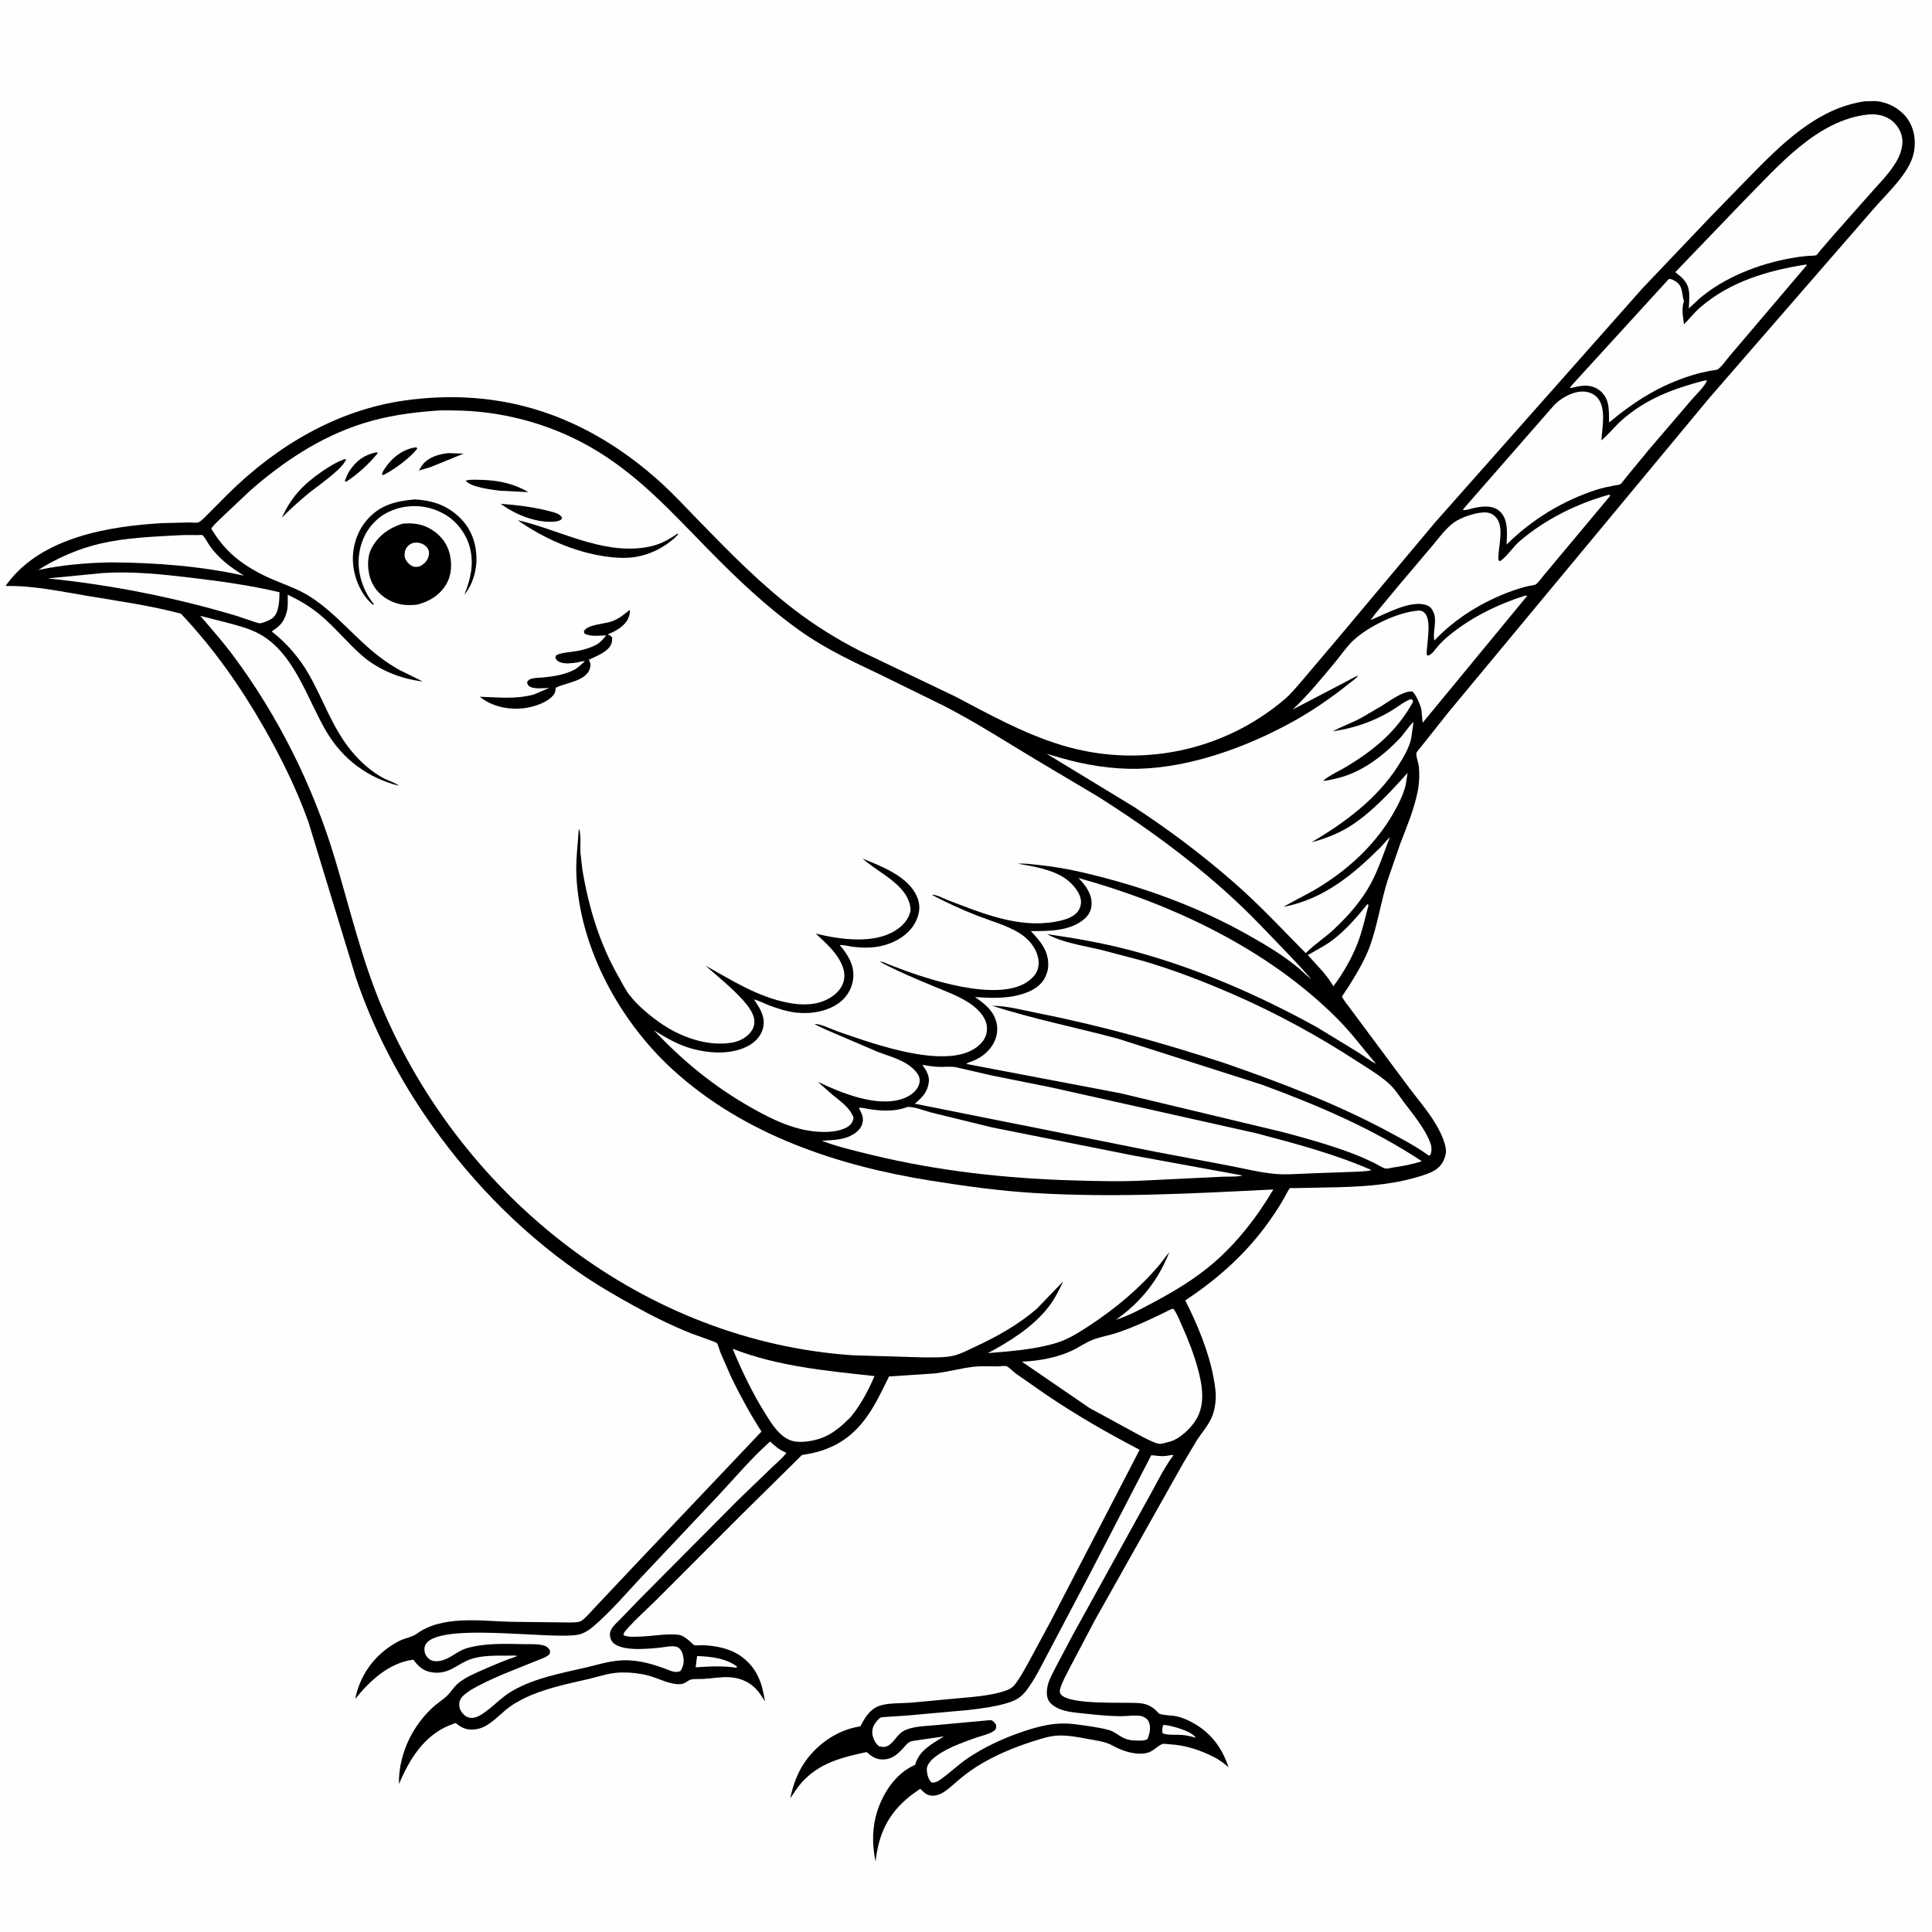 <svg version="1.1" xmlns="http://www.w3.org/2000/svg" style="display: block;" viewBox="0 0 2048 2048" width="1024" height="1024">
<path transform="translate(0,0)" fill="rgb(254,254,254)" d="M -0 -0 L 2048 0 L 2048 2048 L -0 2048 L -0 -0 z"/>
<path transform="translate(0,0)" fill="rgb(0,0,0)" d="M 1977.08 107.346 L 1988.33 107.131 C 2000.73 108.222 2012.5 114.21 2020.4 123.819 C 2031.4 137.183 2032.37 157.363 2025.05 172.64 C 2016.45 190.573 1998.94 206.524 1986.01 221.495 L 1916.9 301.024 L 1811.97 421.853 L 1535.68 754.698 L 1507.03 790.787 C 1505.87 792.341 1501.84 796.758 1501.41 798.473 C 1500.8 800.924 1503.5 808.403 1503.87 811.417 C 1504.94 820.189 1504.53 830.409 1502.78 839.059 C 1498.8 858.69 1491.35 875.997 1484.27 894.5 L 1471.5 931.442 C 1463.97 954.57 1460.6 979.066 1452.48 1002.09 C 1447.28 1016.86 1437.85 1032.56 1429.49 1045.9 C 1428.96 1046.75 1422.63 1056.11 1422.63 1056.12 C 1423.23 1059.23 1429.59 1066.53 1431.75 1069.7 L 1494.06 1153.5 C 1504.02 1166.66 1514.97 1179.28 1523.21 1193.65 C 1527.23 1200.67 1534.18 1215.01 1532.56 1223.06 C 1531.32 1229.24 1528.7 1234.51 1523.76 1238.51 C 1518.06 1243.13 1510.27 1245.33 1503.36 1247.44 C 1467.13 1258.45 1427.08 1258.44 1389.49 1259.1 L 1372.1 1259.42 C 1371.32 1259.44 1367.75 1259.3 1367.28 1259.51 C 1366.51 1259.86 1361.45 1269.69 1360.6 1271.16 C 1354.67 1281.39 1348.11 1291.1 1341.03 1300.57 C 1317.64 1331.87 1288.9 1357.03 1256.4 1378.48 C 1269.24 1403.7 1281.11 1432.22 1286.37 1460.12 C 1287.98 1468.62 1289.47 1478.08 1288.42 1486.71 L 1288.17 1488.5 C 1285.9 1506.03 1277.93 1512.91 1268.89 1526.5 L 1254.28 1550.98 L 1160.59 1717.5 L 1133.22 1769.44 C 1129.94 1776.13 1125.58 1783.42 1123.73 1790.6 C 1123.26 1792.43 1123.33 1794.5 1124.52 1796.04 C 1133.64 1807.71 1191.73 1804.17 1206.98 1805.32 C 1216.16 1806.01 1222.22 1809.15 1228.19 1816.13 C 1229.87 1818.09 1244.05 1818.59 1247.28 1819.36 C 1251.76 1820.44 1256.35 1822.12 1260.5 1824.16 C 1281.88 1834.66 1294.83 1850.96 1302.27 1873.28 C 1297.6 1869.36 1292.85 1865.64 1287.4 1862.84 C 1272.33 1855.11 1256.62 1849.89 1239.62 1849.01 C 1238.13 1848.93 1233.4 1848.22 1232.15 1848.72 C 1226.61 1850.9 1222.85 1856.24 1216.5 1857.98 C 1204.79 1861.18 1189.71 1856.2 1179.54 1850.46 C 1171.4 1845.87 1161.52 1844.99 1152.41 1843.23 C 1142.43 1841.31 1131.65 1839.36 1121.45 1839.77 C 1112.73 1840.13 1103.39 1843.19 1095.13 1845.83 C 1074.22 1852.51 1054.09 1860.92 1035.43 1872.61 C 1028.29 1877.08 1021.71 1882.21 1015.26 1887.61 C 1008.08 1893.64 999.168 1903.34 989.2 1903.5 C 982.549 1903.61 979.903 1900.4 975.457 1896.17 L 965.296 1903.42 C 941.469 1922.37 931.518 1943.58 928.109 1973.3 C 923.963 1953.53 924.527 1933.12 932.003 1914.17 C 939.205 1895.91 951.804 1878.69 970.115 1870.78 C 974.09 1855.53 988.243 1848.44 1000.6 1840.67 L 967.5 1845.47 C 962.308 1846.46 960.341 1850 956.945 1853.62 C 951.41 1859.52 945.755 1864.6 937.2 1865.07 C 930.025 1865.47 924.88 1862.85 919.685 1858.07 L 918.785 1857.23 C 892.283 1862.9 868.168 1868.83 849.492 1889.89 C 845.023 1894.93 841.658 1900.85 837.663 1906.27 C 840.735 1892.09 845.423 1878.71 853.899 1866.82 C 867.137 1848.24 887.946 1833.94 910.7 1830.23 L 912.077 1830.01 L 912.749 1828.71 C 916.88 1820.8 921.574 1813.03 930 1809.12 C 939.231 1804.83 955.53 1805.74 965.908 1804.89 L 1015.71 1800.25 C 1031.8 1798.74 1049.05 1797.67 1064.5 1792.68 C 1068.78 1791.29 1072.64 1789.63 1075.5 1786.06 C 1081.3 1778.83 1085.78 1770.15 1090.33 1762.1 L 1114.32 1717.58 L 1208.06 1536.84 C 1173.09 1518.55 1140.14 1499.67 1107.48 1477.42 L 1077 1456.15 C 1074.47 1454.29 1069.19 1448.86 1066.69 1448.17 C 1064.71 1447.62 1059.89 1448.42 1057.59 1448.43 C 1049.21 1448.47 1040.34 1447.91 1032.04 1448.84 C 1018.03 1450.42 1004.33 1454.41 990.21 1455.96 L 942.423 1459.09 C 934.67 1474.75 927.173 1491.11 916.515 1505.06 C 899.235 1527.68 877.819 1538.51 850.158 1542.32 L 785.803 1605.86 L 695.401 1696.3 C 690.038 1701.68 663.106 1726.45 661.199 1731.5 C 660.963 1732.13 661.087 1732.83 661.031 1733.5 C 665.82 1735.43 671.238 1735.02 676.327 1734.93 C 690.303 1734.7 705.158 1731.5 719 1732.88 C 723.722 1733.35 728.378 1737.34 731.852 1740.33 C 732.672 1741.04 734.994 1743.52 735.82 1743.84 C 737.634 1744.53 743.291 1743.87 745.5 1743.98 C 759.883 1744.63 775.163 1747.78 786.847 1756.68 C 802.697 1768.75 808.125 1784.52 810.855 1803.58 C 804.664 1793.31 799.249 1785.81 787.688 1781.06 C 783.402 1779.3 778.491 1778.29 773.864 1777.96 C 764.229 1777.28 754.654 1779.3 745.05 1779.78 C 741.305 1779.97 733.701 1779.38 730.712 1781.04 C 727.702 1782.71 725.376 1784.89 721.746 1785.22 C 710.73 1786.21 698.047 1779 687.328 1776.2 C 678.292 1773.84 669.401 1772.87 660.063 1772.87 C 646.604 1772.87 636.032 1777.02 623.187 1779.98 C 602.841 1784.67 583.336 1788.67 563.816 1796.59 C 555.54 1800.11 547.622 1804.08 540.288 1809.33 C 529.311 1817.19 518.925 1830.93 504.844 1833.04 C 496.368 1834.32 490.717 1832.55 484.088 1827.33 L 482.937 1826.41 L 476.136 1829.02 C 449.155 1840.14 433.677 1865.47 422.961 1891.18 C 422.395 1874.76 426.854 1857.54 434.069 1842.87 C 439.995 1830.82 448.842 1818.98 458.761 1809.91 C 463.121 1805.92 468.012 1802.72 472.5 1798.92 C 477.636 1794.58 480.553 1788.51 485.943 1784.14 C 493.585 1777.96 502.648 1774.18 511.566 1770.24 C 523.673 1764.89 535.847 1759.72 548.394 1755.49 C 545.963 1754.58 541.446 1755.08 538.764 1755.06 C 526.519 1754.97 510.991 1754.7 499.344 1758.64 C 484.443 1763.69 476.536 1775.06 458.747 1772.87 C 449.034 1771.67 443.67 1766.79 438.218 1759.33 C 412.698 1762.42 391.842 1781.81 376.581 1800.9 L 377.211 1797.95 C 383.07 1772.14 400.393 1750.85 423.995 1739.12 C 428.746 1736.75 437.455 1735.04 441.24 1732.23 C 468.368 1712.09 508.964 1718.24 540.739 1719.16 L 601.578 1719.87 C 605.261 1719.81 613.425 1720.18 616.317 1718.16 C 622.012 1714.18 627.487 1707.17 632.372 1702.12 L 675.636 1656.26 L 807.19 1517.53 C 795.274 1498.89 784.554 1479.42 774.947 1459.5 L 763.563 1433.41 C 762.658 1431.12 761.334 1425.46 759.912 1423.71 C 758.991 1422.57 736.467 1414.99 732.765 1413.51 C 711.792 1405.1 691.669 1395.15 671.906 1384.22 C 651.639 1373.01 631.341 1361.2 612.36 1347.92 C 548.413 1303.18 493.719 1246.17 450.024 1181.67 C 419.503 1136.62 394.552 1087.66 377.169 1036.06 L 326.829 870.992 C 314.479 836.555 298.233 803.574 280.124 771.836 C 255.005 727.813 226.599 687.358 191.769 650.532 C 160.314 642.158 127.171 637.367 95.034 632.071 C 66.25 627.328 35.664 620.596 6.491 621.189 L 6.19 620.687 L 8.135 618.06 C 44.706 569.396 115.639 557.707 172.57 554.518 L 200.976 553.844 C 203.203 553.816 208.314 554.443 210.251 553.74 C 213.059 552.72 217.49 547.914 219.61 545.809 L 241.656 523.654 C 293.349 472.509 357.552 434.241 430.5 424.317 C 478.21 417.827 525.812 420.671 571.828 435.276 C 619.336 450.356 661.74 476.745 698.722 509.958 C 713.986 523.665 727.899 538.82 742.192 553.5 C 774.595 586.779 806.753 619.561 843.831 647.674 C 865.236 663.903 887.529 677.669 911.422 689.911 L 1013.03 738.558 C 1049.53 757.74 1084.68 777.337 1124.31 789.57 C 1206.56 814.958 1295.97 797.242 1361.77 741.249 C 1369.28 734.864 1375.46 726.89 1381.95 719.504 L 1419.5 675.153 L 1521.57 553.41 L 1741.19 305.5 L 1811.91 231.202 L 1853.54 188.418 C 1887.62 153.57 1926.31 114.347 1977.08 107.346 z"/>
<path transform="translate(0,0)" fill="rgb(254,254,254)" d="M 1233.16 1828.5 C 1237.03 1828.64 1241.34 1829.65 1245.06 1830.68 C 1251.15 1832.36 1264.18 1836.38 1267.5 1842.14 C 1262.82 1840.6 1257.9 1839.56 1253 1839.1 C 1248.15 1838.64 1235.49 1839.68 1232.18 1837 C 1232.06 1833.88 1231.87 1831.45 1233.16 1828.5 z"/>
<path transform="translate(0,0)" fill="rgb(254,254,254)" d="M 738.937 1755.47 C 753.418 1756 769.42 1757.68 781.416 1766.72 L 780.5 1767.86 C 765.785 1765.67 752.197 1766.48 737.423 1767.43 L 738.937 1755.47 z"/>
<path transform="translate(0,0)" fill="rgb(254,254,254)" d="M 1449.47 958.5 C 1450.34 958.633 1449.85 958.446 1450.68 959.5 C 1447.2 972.705 1444.09 986.921 1439.2 999.645 C 1433.26 1015.12 1423.43 1032.38 1413.43 1045.45 C 1410.22 1039.97 1406.72 1035.23 1402.64 1030.36 L 1386.33 1012.41 C 1394.8 1007.44 1403.65 1003.08 1411.59 997.264 C 1425.8 986.852 1438.48 972.096 1449.47 958.5 z"/>
<path transform="translate(0,0)" fill="rgb(254,254,254)" d="M 188.678 567.438 C 195.583 566.964 202.646 567.228 209.57 567.201 C 210.199 567.199 214.101 566.936 214.503 567.183 C 216.52 568.426 220.468 575.897 222.002 578.107 C 231.738 592.134 244.268 601.094 258.509 610.236 C 212.816 600.029 164.675 596.42 117.944 596.163 C 92.128 596.584 65.841 598.814 40.577 604.259 C 60.296 591.473 83.808 581.396 106.712 576.14 C 133.38 570.021 161.438 568.929 188.678 567.438 z"/>
<path transform="translate(0,0)" fill="rgb(254,254,254)" d="M 109.1 607.435 C 140.007 605.386 172.098 608.796 202.809 612.437 C 233.856 616.117 265.821 620.536 296.247 627.81 C 296.226 633.731 296.048 639.654 294.533 645.419 C 293.175 650.584 291.161 654.323 286.317 656.887 C 283.642 658.303 278.637 660.356 275.659 660.723 C 274.463 660.87 271.626 659.8 270.387 659.444 L 250.531 652.781 C 185.834 633.412 117.769 619.965 50.53 613.139 L 109.1 607.435 z"/>
<path transform="translate(0,0)" fill="rgb(254,254,254)" d="M 776.65 1429.78 C 825.336 1448.63 875.737 1453.03 927.007 1458.71 C 920.432 1474.03 912.135 1489.84 901.31 1502.6 C 893.032 1510.77 884.635 1518.45 873.856 1523.17 C 864.029 1527.48 847.068 1530.74 836.989 1526.42 C 825.587 1521.53 818.034 1509.35 811.692 1499.25 C 798.041 1477.5 786.451 1453.5 776.65 1429.78 z"/>
<path transform="translate(0,0)" fill="rgb(254,254,254)" d="M 1240.92 1542.5 C 1242.7 1542.31 1241.67 1542.35 1244.01 1542.5 C 1233.02 1557.06 1225.17 1574.43 1216.06 1590.23 L 1137.25 1733.01 L 1118.97 1767.53 C 1116.06 1773.34 1112.51 1779.52 1110.85 1785.81 C 1109.46 1791.06 1108.87 1798.2 1111.77 1803 C 1114.03 1806.72 1118.39 1809.48 1122.28 1811.2 C 1130.53 1814.83 1140.63 1815.5 1149.5 1816.45 C 1162.51 1817.84 1175.65 1819.22 1188.75 1819.25 C 1194.47 1819.27 1205.91 1817.58 1211.03 1819.48 C 1213.91 1820.54 1216.36 1822.24 1217.7 1825.08 C 1220.33 1830.68 1218.69 1838 1216.43 1843.43 C 1213.22 1845.29 1210.39 1845.09 1206.75 1845.09 C 1200.3 1845.09 1195.16 1844.62 1189.36 1841.46 C 1184.69 1838.91 1180.67 1835.32 1175.44 1833.9 C 1164.43 1830.91 1151.71 1829.39 1140.37 1827.86 C 1119.22 1825 1101.68 1829.56 1081.81 1836.43 C 1062.5 1843.11 1043.36 1852.1 1026.33 1863.46 C 1017.4 1869.42 1009.64 1876.79 1001.11 1883.27 C 997.256 1886.19 992.607 1890.28 987.5 1889.55 C 984.243 1886.13 983.063 1882.33 982.569 1877.66 C 982.027 1872.53 983.712 1870.39 986.807 1866.48 L 987.57 1865.53 C 999.621 1854.26 1019.11 1847.55 1034.53 1842.06 C 1039.99 1840.12 1050.65 1837.86 1054.77 1833.88 C 1056.27 1832.44 1055.85 1830.5 1055.96 1828.5 C 1054.05 1825.65 1053.69 1824.92 1050.5 1823.34 L 992.732 1828.65 C 982.103 1829.7 967.649 1829.73 958.237 1834.67 C 951.09 1838.42 948.186 1846.42 941.862 1850.25 C 938.421 1852.33 935.177 1852.08 931.5 1850.97 C 928.223 1848.05 926.565 1845.09 925.308 1840.87 C 924.159 1837.01 924.533 1832.3 926.474 1828.77 C 927.703 1826.54 931.077 1821.99 933.28 1820.8 C 934.407 1820.19 938.056 1820.11 939.52 1819.96 L 960.237 1818.64 L 1025.61 1812.77 C 1040.2 1811.12 1056.38 1809.08 1070.31 1804.45 C 1077.91 1801.93 1083.11 1798.33 1087.98 1791.99 C 1097.37 1779.77 1104.49 1764.39 1111.84 1750.84 L 1153.98 1670.9 L 1220.44 1542.55 L 1226 1543.14 C 1230.95 1543.75 1234.58 1543.78 1239.44 1542.81 L 1240.92 1542.5 z"/>
<path transform="translate(0,0)" fill="rgb(254,254,254)" d="M 816.377 1528.06 C 821.334 1532.88 826.216 1536.84 832.614 1539.59 L 833.671 1540.03 C 829.65 1545.59 823.28 1550.67 818.298 1555.54 L 781.904 1590.59 L 677.397 1695.79 L 658.373 1715.53 C 654.946 1719.06 650.221 1723.04 647.921 1727.33 C 646.193 1730.55 646.198 1734.05 647.415 1737.44 C 652.595 1751.86 687.72 1747.79 700.355 1746.5 C 705.345 1745.99 714.635 1743.62 719.066 1746.53 C 722.712 1748.92 724.039 1753.78 724.549 1757.81 C 725.143 1762.51 724.044 1767.75 721.1 1771.5 C 715.764 1773.54 711.614 1771.38 706.622 1769.5 C 692.983 1764.37 679.141 1760.21 664.449 1759.95 C 648.695 1759.68 636.07 1764.14 620.977 1767.65 C 594.519 1773.79 567.242 1778.6 543.309 1792.28 C 530.739 1799.47 521.619 1810.62 509.5 1818.01 C 506.213 1820.01 502.406 1821.4 498.5 1820.93 C 494.815 1820.5 492.043 1818.36 489.82 1815.5 C 487.27 1812.22 486.363 1808.53 487.042 1804.41 C 487.987 1798.68 494.06 1795.05 498.359 1791.85 C 509.285 1785.37 521.58 1779.77 533.252 1774.76 L 569.333 1760.23 C 573.15 1758.61 578.896 1756.94 581.862 1754.06 C 583.422 1752.54 582.907 1751.57 582.973 1749.5 C 582.27 1748.44 581.599 1747.35 580.638 1746.5 C 575.7 1742.11 563.024 1743.02 556.677 1742.91 C 536.401 1742.54 514 1741.42 494.368 1747.33 C 483.129 1750.71 474.924 1760.96 462.409 1760.97 C 458.68 1760.97 455.968 1759.9 453.374 1757.18 C 450.918 1754.6 449.788 1751.38 449.908 1747.83 C 450.994 1715.8 589.985 1740.02 615.187 1732.27 C 620.26 1730.71 624.896 1727.59 628.904 1724.17 C 647.058 1708.68 663.266 1689.65 679.537 1672.19 L 761.268 1585.53 C 778.859 1566.75 796.052 1546.28 815.17 1529.14 L 816.377 1528.06 z"/>
<path transform="translate(0,0)" fill="rgb(254,254,254)" d="M 1705.31 524.5 L 1706.32 524.614 L 1706.98 525.5 L 1637.1 609.071 C 1634.82 611.658 1630.61 617.927 1627.81 619.564 C 1626.23 620.487 1621.95 620.817 1620.03 621.259 C 1614.26 622.588 1608.62 624.344 1603.05 626.331 C 1572.42 637.249 1542.83 655.282 1520.5 678.986 C 1518.41 669.828 1523.69 658.493 1519.6 649.066 C 1518.1 645.604 1516.05 642.906 1512.39 641.565 C 1495.57 635.397 1468.22 651.09 1452.84 657.342 L 1457.79 650.667 L 1482.34 621.073 L 1518.06 578.844 C 1525.15 570.511 1532.57 559.971 1541.5 553.685 C 1549.21 548.261 1562.86 543.775 1572.32 543.195 C 1577.29 542.891 1581.5 544.141 1585.09 547.687 C 1595.64 558.1 1587.72 580.308 1588.3 593.5 L 1590 595.012 C 1597.84 589.623 1603.59 579.919 1611.08 573.518 C 1637.9 550.59 1671.42 533.928 1705.31 524.5 z"/>
<path transform="translate(0,0)" fill="rgb(254,254,254)" d="M 1242.05 1387.5 L 1244.06 1387.57 C 1247.78 1392.7 1250.35 1399.55 1252.97 1405.38 C 1259.67 1420.27 1265.56 1435.45 1269.86 1451.21 C 1274.55 1468.37 1277.73 1488.43 1268.17 1504.46 C 1262.4 1514.16 1250.38 1525.61 1239.32 1528.42 C 1236.97 1529.01 1230.92 1530.86 1228.71 1530.5 C 1223.11 1529.57 1215.64 1525.28 1210.5 1522.79 L 1154.86 1492.51 L 1083.26 1443.44 C 1101.7 1442.64 1121.89 1439.02 1138.5 1430.63 C 1145.24 1427.22 1151.76 1422.66 1158.83 1420.02 C 1167.19 1416.9 1176.33 1415.49 1184.83 1412.58 C 1204.67 1405.79 1223.35 1396.89 1242.05 1387.5 z"/>
<path transform="translate(0,0)" fill="rgb(254,254,254)" d="M 1913.78 280.5 L 1915.58 280.767 L 1833.86 376.929 C 1830.61 380.582 1824.7 389.28 1820.74 391.597 C 1819.45 392.351 1814.75 392.652 1813 393.004 C 1806.37 394.341 1799.78 395.852 1793.31 397.862 C 1759.46 408.386 1732.81 425.301 1705.67 447.856 C 1705.56 441.202 1705.87 433.46 1704.22 426.993 C 1702.64 420.82 1698.6 415.233 1693.03 412.048 C 1684.67 407.264 1676.48 408.601 1667.61 410.806 C 1666.07 411.189 1665.77 411.328 1664.17 411 L 1666.06 408.5 L 1769 295.764 C 1771.24 295.628 1772.9 296.313 1774.82 297.397 C 1784.13 302.643 1782.33 309.328 1784.67 318.009 L 1785.09 319.5 C 1782.21 326.142 1784.16 336.739 1785.12 343.743 C 1791.25 337.592 1796.34 330.966 1803.01 325.259 C 1834.31 298.458 1873.93 286.829 1913.78 280.5 z"/>
<path transform="translate(0,0)" fill="rgb(254,254,254)" d="M 961.695 1173.5 C 967.776 1172.55 981.002 1177.73 987.232 1179.34 L 1051.94 1195.17 L 1200.9 1224.8 L 1317.18 1246.1 C 1310.74 1247.8 1302.19 1246.97 1295.38 1247.4 L 1214.75 1251.32 C 1189.31 1252.75 1163.61 1252.03 1138.16 1251.3 C 1065.89 1249.2 994.417 1241.36 924.104 1224.27 C 906.245 1219.93 888.319 1215.8 871.119 1209.24 C 880.166 1208.67 890.356 1208.58 898.894 1205.2 C 904.648 1202.92 911.373 1198.59 913.643 1192.5 C 916.33 1185.3 913.575 1180.73 910.432 1174.42 C 913.44 1173.78 917.988 1175.2 921.151 1175.69 C 934.109 1177.71 948.04 1178.48 960.547 1173.93 L 961.695 1173.5 z"/>
<path transform="translate(0,0)" fill="rgb(254,254,254)" d="M 1806.25 403.5 L 1809.68 403.248 C 1806.46 410.426 1797.51 418.653 1792.29 424.753 L 1748.5 475.95 L 1723.75 505.984 C 1722.13 507.884 1719.38 512.117 1717.4 513.41 C 1716.39 514.067 1712.63 514.391 1711.18 514.684 C 1704.83 515.974 1698.61 517.117 1692.43 519.128 C 1656.26 530.898 1624.01 550.585 1597.03 577.298 C 1597.39 567.491 1598.73 555.35 1593.5 546.614 C 1586.32 534.618 1572.76 536.131 1561 538.847 C 1557.62 539.627 1553.95 541.195 1550.55 540.5 L 1553.09 537.401 L 1646.86 430.104 C 1653.89 422.346 1666.38 415.266 1677.04 415.039 C 1682.76 414.918 1688.83 416.836 1692.83 421.054 C 1703.22 432.017 1698.24 453.212 1697.62 466.843 C 1705.44 460.22 1711.71 451.988 1719.37 445.212 C 1744.63 422.862 1774.15 411.868 1806.25 403.5 z"/>
<path transform="translate(0,0)" fill="rgb(254,254,254)" d="M 977.757 1128.84 C 983.808 1129.85 989.887 1130.83 996.031 1130.95 C 1001.53 1131.07 1007.87 1130.3 1013.21 1131.27 L 1050.38 1139.86 L 1115.5 1152.95 L 1331.95 1201.36 C 1373.61 1212.37 1414.25 1223.1 1453.89 1240.31 C 1447.97 1242.11 1440 1241.78 1433.75 1242.23 L 1387.65 1243.89 C 1376.03 1244.27 1363.62 1245.48 1352.07 1244.43 C 1335.65 1242.93 1319.2 1238.8 1303.01 1235.69 L 1226.69 1221.29 L 969.756 1169.98 L 972 1167.98 C 978.76 1162.07 983.138 1156.79 984.531 1147.62 C 985.541 1140.96 982.288 1135.21 978.589 1129.99 L 977.757 1128.84 z"/>
<path transform="translate(0,0)" fill="rgb(254,254,254)" d="M 1980.45 121.385 L 1984.5 121.163 C 1993.91 121.297 2002.39 124.025 2008.86 131.102 C 2014.06 136.784 2017.18 144.241 2016.58 152 C 2015.83 161.644 2012.06 168.889 2006.73 176.767 C 2000.47 186.033 1992.23 194.355 1984.81 202.732 L 1943.27 249.64 L 1929.23 265.954 C 1928.7 266.575 1925.96 270.279 1925.34 270.497 C 1923.1 271.286 1918.84 271.042 1916.3 271.259 C 1910.28 271.772 1904.37 272.613 1898.43 273.686 C 1864.31 279.846 1828.45 293.73 1801.77 316.202 L 1790.22 326.954 C 1790.4 321.085 1791.15 314.484 1790.38 308.68 C 1789.08 298.952 1783.14 294.198 1775.89 288.49 L 1849.32 212.08 C 1885.25 175.864 1926.47 126.927 1980.45 121.385 z"/>
<path transform="translate(0,0)" fill="rgb(254,254,254)" d="M 1616.24 631.5 L 1619 631.5 L 1508.07 766.167 L 1506.73 752.114 C 1505.79 747.684 1500.7 735.303 1497 732.959 C 1487.18 732.313 1472.49 743.428 1464.32 748.521 L 1442.7 761.119 C 1432.92 766.292 1422.49 770.023 1412.79 775.279 C 1435.58 771.739 1454.29 765.518 1474.3 753.801 C 1481.01 749.869 1488.28 743.674 1495.5 741.106 L 1497.5 742.072 L 1497.86 744 C 1481.09 774.675 1457.31 794.509 1427.73 812.436 C 1419.52 817.407 1409.7 821.554 1402.46 827.679 C 1406.77 827.661 1411.53 826.318 1415.74 825.401 C 1441.96 819.69 1465.01 802.349 1483.25 783.334 C 1488.55 777.819 1492.89 770.175 1498.43 765.315 L 1495.79 783.5 C 1493.29 793.561 1487.5 803.343 1481.96 812 C 1459.62 846.908 1425.58 871.994 1390.4 892.798 C 1403.71 889.402 1417.81 883.949 1429.57 876.783 C 1452.78 862.629 1474.04 839.392 1492.11 819.3 L 1490.03 832.5 C 1487.34 842.969 1482.23 853.012 1476.86 862.325 C 1458.48 894.25 1431.84 919.253 1400.86 938.894 C 1387.67 947.254 1373.81 953.565 1360.45 961.322 C 1402.59 953.411 1433.83 927.605 1463.33 898.272 L 1473.37 887.144 C 1467.25 903.335 1461.57 920.672 1453.48 935.976 C 1443.59 954.692 1428.74 971.459 1413.27 985.785 C 1404.29 994.112 1393.75 1000.75 1385.15 1009.4 L 1384.17 1010.39 C 1359.15 985.028 1334.6 958.659 1307.73 935.223 C 1274.36 906.111 1238.21 878.835 1201.07 854.728 L 1109.53 799.061 L 1122.94 802.966 C 1150.09 810.926 1178.64 815.589 1207 814.911 C 1262.05 813.595 1321.42 791.962 1369.5 765.505 C 1390.62 753.884 1411.31 739.742 1430.05 724.582 C 1432.36 722.72 1438.73 718.571 1439.5 715.954 L 1370.41 752.098 C 1386.59 736.723 1401.22 718.917 1415.46 701.739 C 1421.71 694.194 1427.59 685.322 1434.76 678.689 C 1450.84 663.833 1481.33 648.997 1503.5 647.24 C 1506.15 647.03 1508.36 647.873 1510.22 649.778 C 1518.08 657.796 1512.14 683.13 1512.31 694 L 1514 695.032 C 1518.58 693.141 1520.86 688.886 1524.01 685.28 C 1527.47 681.327 1531.19 677.715 1535.22 674.348 C 1558.57 654.83 1587.39 640.703 1616.24 631.5 z"/>
<path transform="translate(0,0)" fill="rgb(254,254,254)" d="M 1143.27 930.731 C 1242.69 958.336 1343.25 1005.61 1417.08 1079.27 C 1432.19 1094.34 1444.86 1111.56 1458.69 1127.78 C 1451.88 1124.16 1445.74 1119.42 1439.25 1115.26 L 1396.18 1089 C 1334.22 1054.76 1267.71 1025.78 1199.19 1007.56 C 1169.76 999.743 1140.19 994.553 1110.1 990.242 C 1125.78 999.217 1148.69 1002.51 1166.41 1006.66 L 1210.59 1018.31 C 1243.58 1027.87 1275.51 1040.25 1307 1053.92 C 1353.19 1073.98 1397.76 1098.45 1439.95 1125.89 C 1451.01 1133.07 1463.71 1140.56 1473.34 1149.61 C 1478.73 1154.67 1483.25 1161.75 1487.68 1167.67 C 1497.31 1180.54 1511.31 1197.12 1516.5 1212.45 C 1517.74 1216.1 1517.84 1220.68 1516.27 1224.23 L 1514.5 1224.9 C 1501.41 1215.36 1486.63 1207.63 1472.38 1199.96 C 1416.43 1169.8 1356.87 1147.32 1296.94 1126.55 C 1232.27 1105.47 1167.03 1087.18 1100.26 1073.98 C 1084.64 1070.89 1067.61 1066.2 1051.72 1066.17 C 1095.5 1080.21 1140.63 1089.14 1185 1101.03 L 1338 1149.92 C 1396.68 1171.54 1454.85 1196.25 1507.16 1230.91 C 1497.34 1234.19 1487.05 1236.13 1476.81 1237.6 C 1474.58 1237.93 1470.85 1239.02 1468.81 1238.73 C 1466.04 1238.33 1459.94 1234.34 1457.2 1233.01 C 1449 1229.06 1440.75 1225.37 1432.21 1222.18 C 1408.74 1213.43 1383.84 1206.43 1359.61 1200.03 L 1187.54 1158.84 L 1024.41 1127.84 C 1025.99 1126.27 1029.14 1125.52 1031.26 1124.65 C 1040.66 1120.81 1048.27 1114.87 1053.23 1105.85 C 1057.16 1098.71 1058.35 1089.68 1055.7 1081.86 L 1055.21 1080.5 C 1051.37 1069.63 1042.53 1063.35 1033.57 1056.86 C 1052.72 1058.28 1071.92 1058.91 1089.99 1051.43 C 1098.11 1048.07 1105.52 1042.44 1108.79 1034.03 L 1109.35 1032.5 C 1110.42 1029.67 1111.01 1027.2 1111.15 1024.16 C 1111.85 1008.05 1103.02 998.068 1092.75 986.969 C 1111.58 987.061 1134.66 987.201 1149.76 973.84 C 1154.25 969.858 1156.8 965.002 1157.1 958.973 C 1157.68 947.338 1150.75 938.721 1143.27 930.731 z"/>
<path transform="translate(0,0)" fill="rgb(254,254,254)" d="M 461.308 435.416 C 467.022 434.77 473.155 435.09 478.915 435.087 C 529.835 435.053 581.285 448.503 625.543 473.715 C 675.27 502.042 711.602 542.507 751.135 582.827 C 781.362 613.655 812.65 643.438 847.892 668.532 C 874.844 687.722 902.965 700.807 932.611 714.882 L 1000.58 748.248 C 1033.87 765.356 1065.3 785.583 1097.34 804.84 L 1163.57 844.231 C 1221.64 880.9 1278.71 923.156 1327.36 971.784 C 1333.79 978.208 1389.5 1035.71 1389.5 1037.71 L 1376.5 1026.22 C 1360.86 1013.08 1343.52 1002.76 1325.84 992.676 C 1269.55 960.573 1209.46 939.081 1146.45 924.533 C 1131.43 921.064 1116.33 918.5 1101 916.912 C 1093.66 916.151 1086.35 915.007 1078.96 915.618 C 1094.71 918.103 1115.11 921.683 1128.59 930.763 C 1136.02 935.766 1144.43 944.93 1145.78 953.947 C 1146.42 958.168 1144.94 963.228 1142.27 966.556 C 1136.85 973.327 1126.33 975.747 1118.12 977.172 C 1078.99 983.97 1041.11 968.035 1005.1 954.332 C 1000.3 952.507 992.348 947.944 987.64 948.5 C 1003.31 956.76 1019.55 964.226 1036.05 970.673 C 1050.61 976.362 1067.36 980.897 1080.62 989.098 C 1090.37 995.136 1098.47 1004.67 1100.59 1016.18 C 1101.71 1022.25 1100.7 1028.54 1096.86 1033.5 C 1071.43 1066.41 990.87 1040.18 959.5 1028.95 L 942.095 1022.33 C 939.077 1021.1 935.982 1019.16 932.706 1019.5 C 951.016 1029.36 970.798 1037.61 990 1045.63 C 1002.76 1050.95 1015.87 1055.6 1027.5 1063.23 C 1035.4 1068.41 1044.49 1077.1 1045.97 1087 C 1046.86 1092.92 1045.43 1099.14 1041.7 1103.87 C 1013.5 1139.61 923.572 1105.48 888.219 1093.43 C 882.111 1091.34 869.256 1084.88 863.5 1085.49 C 871.399 1090.06 880.51 1093.49 888.87 1097.19 L 930.16 1114.88 C 940.07 1118.73 951.607 1121.85 960.643 1127.36 C 965.498 1130.32 971.324 1135.16 973.795 1140.39 C 975.475 1143.94 975.145 1147.61 973.604 1151.14 C 970.72 1157.76 963.55 1162.44 956.956 1164.7 C 929.377 1174.14 891.708 1158.55 866.83 1146.72 L 882.521 1160.56 C 890.929 1167.42 901.18 1174.26 904.833 1185 C 904.132 1187.91 903.453 1190.18 901.259 1192.34 C 894.565 1198.93 880.479 1200.12 871.5 1199.9 C 844.623 1199.23 820.593 1187.8 797.59 1174.84 C 757.478 1152.24 724.717 1125.57 693.185 1092.09 C 706.354 1100.31 718.806 1107.67 733.935 1111.76 C 752.92 1116.89 777.078 1118.22 794.668 1107.82 C 801.763 1103.63 807.27 1097.09 809.046 1088.93 C 811.493 1077.69 805.261 1068.31 799.264 1059.48 C 804.624 1060.72 809.978 1063.69 815.179 1065.66 C 824.113 1069.05 834.491 1072.34 844 1073.4 C 859.862 1075.17 878.291 1072.18 890.979 1061.92 C 898.871 1055.54 903.818 1046.11 904.552 1035.97 C 905.512 1022.72 898.476 1011.44 890.162 1001.9 C 893.366 1001.32 898.286 1002.8 901.574 1003.26 C 915.896 1005.27 929.232 1005.32 942.956 1000.15 C 955.302 995.509 966.357 987.245 971.672 974.846 C 975.262 966.469 975.608 958.403 971.831 950 C 962.268 928.73 934.546 918.347 914.403 910.18 C 928.398 922.616 948.84 932.013 959.464 947.615 C 962.615 952.243 966.313 961.062 964.873 966.768 C 962.668 975.505 956.273 981.981 948.834 986.595 C 925.556 1001.03 889.949 995.801 864.752 989.674 C 875.684 1000.09 887.629 1009.88 893.131 1024.36 C 895.723 1031.18 895.885 1038.19 892.564 1044.77 C 887.93 1053.96 878.04 1059.91 868.384 1062.7 C 858.256 1065.62 846.26 1065.01 836 1063.07 C 803.253 1056.88 776.321 1039.44 747.797 1023.56 C 760.806 1035.09 774.904 1046.34 786.634 1059.13 C 791.328 1064.25 797.001 1071.27 798.922 1078.02 C 800.336 1082.98 799.735 1088.13 796.877 1092.5 C 792.229 1099.61 783.968 1103.91 775.756 1105.27 C 749.097 1109.66 720.123 1098.81 698.621 1083.46 C 687.712 1075.66 675.408 1065.41 667.242 1054.72 C 662.852 1048.98 659.514 1042.07 655.922 1035.8 C 635.467 1000.1 624.131 962.133 617.314 921.791 L 615.246 903.5 C 614.915 898.378 616.215 882.198 613.5 878.67 C 612.587 895.589 610.194 911.3 611.019 928.487 C 614.715 1005.58 657.356 1083.18 713.838 1134.5 C 789.438 1203.18 888.265 1235.89 987.311 1251.66 C 1023.04 1257.35 1058.89 1262.3 1095.03 1264.55 C 1179.77 1269.83 1265.1 1265.13 1349.78 1260.88 C 1332.54 1290.18 1310.62 1318.39 1284.51 1340.4 C 1265.99 1356.01 1245.46 1368.4 1224.16 1379.8 C 1211.34 1386.67 1196.79 1394.78 1182.88 1399 C 1209.2 1380.56 1227.99 1356.99 1239.56 1327.14 L 1229.22 1340.57 C 1207.84 1365.94 1182.5 1387.03 1154.83 1405.19 C 1144.48 1411.98 1132.76 1419.48 1120.89 1423.22 C 1097.62 1430.55 1071.36 1432.34 1047.15 1434.38 C 1070.01 1422.27 1094.26 1407 1110.58 1386.58 C 1117.37 1378.09 1122.49 1368.18 1126.97 1358.33 L 1099.5 1386.91 C 1079.73 1404.17 1056.97 1416.81 1033.26 1427.81 C 1025.96 1431.21 1018.08 1435.46 1010.23 1437.21 C 1000.52 1439.37 988.718 1438.8 978.782 1438.89 L 904.131 1436.67 C 682.801 1421.68 490.868 1270.11 405.201 1068.52 C 383.292 1016.96 370.747 962.462 354.623 908.991 C 331.725 833.056 294.928 759.124 247.551 695.5 C 236.532 680.702 224.342 666.731 212.238 652.82 L 238.475 659.508 C 250.863 662.778 263.53 665.809 274.873 671.959 C 312.021 692.099 325.775 741.36 345.984 775.5 C 363.496 805.084 389.612 824.364 422.761 832.953 C 419.868 830.098 411.438 827.44 407.537 825.409 C 393.509 818.105 381.498 807.199 371.601 794.97 C 352.199 770.997 342.43 741.048 327.238 714.539 C 317.267 697.141 303.808 681.707 288.029 669.385 C 295.122 664.584 299.708 661.029 302.664 652.69 L 303.242 651 C 305.616 644.302 305.056 637.412 304.971 630.393 C 317.495 636.379 328.816 642.961 339.493 651.904 C 355.001 664.893 367.787 680.82 382.88 694.172 C 400.841 710.061 424.399 719.606 448.078 722.384 L 423.649 710.302 C 416.197 706.202 409.009 701.426 402.25 696.268 C 376.566 676.662 356.824 650.715 329.5 632.986 C 317.305 625.073 304.683 620.756 291.425 615.251 C 278.354 609.822 265.256 602.953 253.969 594.392 C 241.131 584.654 232.28 574.103 223.923 560.449 C 224.329 559.704 224.428 559.46 225.032 558.716 C 228.676 554.234 233.577 550.095 237.69 546.003 L 264.994 520.232 C 300.358 489.224 339.706 463.058 384.878 448.799 C 409.671 440.973 435.444 437.265 461.308 435.416 z"/>
<path transform="translate(0,0)" fill="rgb(0,0,0)" d="M 475.172 480.311 L 491.467 480.853 L 456.23 495.216 L 443.95 498.785 L 447.745 492.811 C 454.314 484.395 465.09 481.512 475.172 480.311 z"/>
<path transform="translate(0,0)" fill="rgb(0,0,0)" d="M 398.78 479.5 L 400.637 480.047 C 391.506 491.609 379.469 502.351 367.253 510.5 L 366.372 510.589 L 365.5 509.722 C 367.007 506.038 368.478 502.029 370.738 498.738 C 378.073 488.049 386.266 482.115 398.78 479.5 z"/>
<path transform="translate(0,0)" fill="rgb(0,0,0)" d="M 438.714 474.5 L 441.454 474.209 L 442.341 475.5 C 434.931 485.229 418.468 497.342 407.5 502.968 L 405.046 503.62 C 404.587 501.449 406.76 498.364 407.979 496.527 C 415.24 485.577 425.649 477.144 438.714 474.5 z"/>
<path transform="translate(0,0)" fill="rgb(0,0,0)" d="M 493.654 509.5 L 495.06 509.115 C 500.055 508.166 505.914 508.556 510.983 508.699 C 528.446 509.193 544.985 512.705 560.098 521.693 L 529.907 520.184 C 521.441 519.07 498.992 516.579 493.654 509.5 z"/>
<path transform="translate(0,0)" fill="rgb(0,0,0)" d="M 530.842 534.077 C 548.958 535.372 568.513 537.849 586.02 542.8 C 589.804 543.87 594.02 545.344 595.965 548.978 L 594.5 551.117 C 592.858 551.91 591.451 552.488 589.623 552.718 C 569.721 555.219 546.434 545.665 530.842 534.077 z"/>
<path transform="translate(0,0)" fill="rgb(0,0,0)" d="M 366.055 486.5 L 366.771 486.944 C 363.689 497.122 335.018 516.285 325.945 523.898 C 316.547 531.783 307.437 539.852 298.891 548.662 L 301.088 544 C 310.574 524.915 322.992 512.455 340.462 500.427 C 348.644 494.794 356.582 489.644 366.055 486.5 z"/>
<path transform="translate(0,0)" fill="rgb(0,0,0)" d="M 548.779 551.419 C 592.502 561.471 636.251 586.966 682.36 580.529 L 684 580.277 C 697.447 578.288 707.256 573.174 718.396 565.5 L 718.771 566.5 L 714.861 570.602 C 702.807 580.852 689.919 587.526 674.148 590.308 C 663.761 592.14 651.534 591.328 641.138 589.785 C 608.296 584.909 575.761 570.476 548.779 551.419 z"/>
<path transform="translate(0,0)" fill="rgb(0,0,0)" d="M 439.757 529.402 C 455.977 530.271 470.211 534.275 482.987 544.754 C 496.27 555.649 503.311 569.579 504.839 586.617 C 506.186 601.651 502.029 618.654 492.23 630.388 C 498.592 614.622 502.285 599.513 498.592 582.5 C 495.455 568.052 485.706 554.049 473.088 546.234 C 458.175 536.999 441.122 534.283 424.054 538.293 L 422.627 538.637 C 415.287 540.786 407.545 544.243 401.622 549.129 C 388.671 559.813 381.81 574.243 380.314 590.844 C 378.76 608.081 385.402 627.421 396.412 640.5 L 395.5 641.212 L 394.836 640.678 C 382.879 630.662 375.564 612.99 374.289 597.824 C 372.89 581.179 377.887 564.146 388.791 551.403 C 402.584 535.282 419.367 531.156 439.757 529.402 z"/>
<path transform="translate(0,0)" fill="rgb(0,0,0)" d="M 667.474 646.5 C 668.164 649.409 667.102 652.819 665.916 655.5 C 662.406 663.433 653.182 668.874 645.452 671.882 L 644.07 672.408 C 646.684 673.553 647.356 673.708 648.978 676 C 648.904 678.041 648.841 680.197 648.167 682.143 C 645.143 690.876 631.848 695.751 624.195 699.33 C 625.915 702.323 626.376 704.682 625.443 708.158 C 621.651 722.284 599.73 723.486 589.193 729.043 C 588.887 731.134 588.642 733.797 587.463 735.595 C 581.554 744.606 565.492 749.596 555.347 750.743 C 538.647 752.632 521.764 749.087 508.526 738.586 C 528.569 739.15 545.975 741.474 565.752 736.268 L 582.287 729.175 C 577.146 729.525 566.557 730.56 562 728.031 C 559.338 726.554 559.235 725.725 558.732 723 C 560.025 721.342 560.594 720.393 562.679 719.684 C 566.626 718.342 571.98 718.524 576.154 718.103 C 586.768 717.03 598.42 715.195 608.032 710.338 C 612.642 708.009 616.347 704.272 620.078 700.77 C 617.819 700.562 614.635 701.714 612.323 702.132 C 607.291 703.042 598.826 704.016 594 702.081 C 590.85 700.817 590.05 700.016 588.583 697 C 588.964 696.229 589.096 695.273 589.727 694.688 C 592.674 691.955 608.842 690.767 613.5 689.792 C 619.894 688.453 627.403 686.23 633.043 682.888 C 636.919 680.593 639.763 676.944 642.586 673.511 C 634.486 673.654 627.176 675.271 619.5 671.663 L 618.957 669 C 622.994 661.758 641.373 661.486 649.219 658.45 C 656.265 655.724 661.763 651.277 667.474 646.5 z"/>
<path transform="translate(0,0)" fill="rgb(0,0,0)" d="M 426.676 555.126 C 436.847 554.221 446.251 555.111 455.339 560.119 C 465.224 565.568 473.071 574.253 476.187 585.258 C 479.38 596.534 479.072 609.176 472.956 619.5 C 466.241 630.836 454.83 637.774 442.354 640.885 C 432.793 642.028 424.17 641.559 415.25 637.566 C 404.955 632.956 396.807 625.097 392.958 614.346 C 389.549 604.822 388.794 591.484 393.365 582.164 C 400.142 568.342 412.267 559.65 426.676 555.126 z"/>
<path transform="translate(0,0)" fill="rgb(254,254,254)" d="M 437.731 575.5 C 439.691 575.206 441.908 575.089 443.87 575.393 C 447.352 575.932 451.175 578.04 453.154 581.003 C 454.836 583.522 455.188 586.324 454.44 589.229 C 453.05 594.622 450.151 597.345 445.5 600.101 C 443.145 600.961 440.347 601.324 437.91 600.473 C 434.615 599.323 431.21 595.765 429.781 592.619 C 428.491 589.781 428.628 585.424 429.9 582.586 C 431.488 579.042 434.209 576.856 437.731 575.5 z"/>
</svg>
